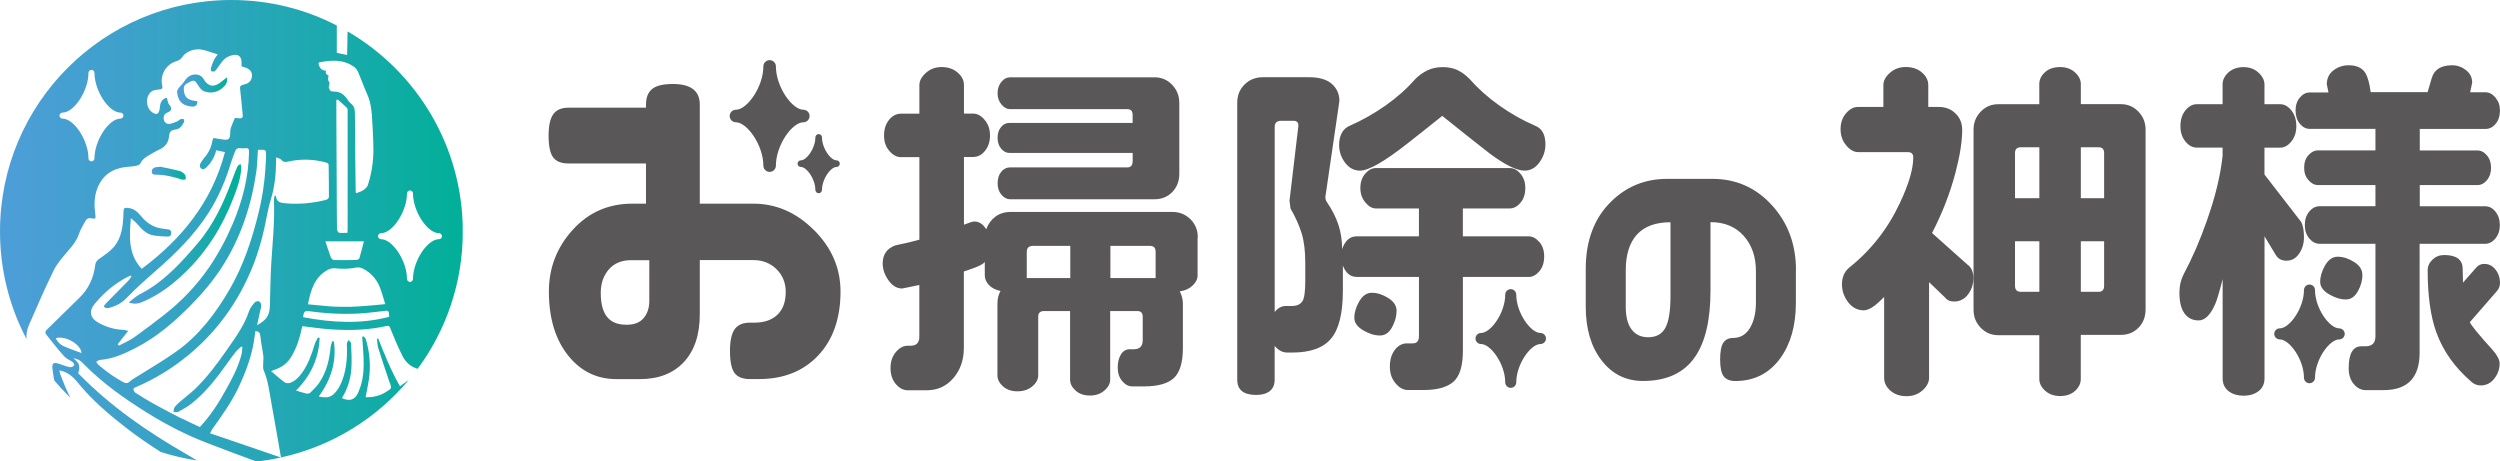 <?xml version="1.0" encoding="UTF-8"?>
<svg id="_レイヤー_2" data-name="レイヤー 2" xmlns="http://www.w3.org/2000/svg" width="498" height="91.9" xmlns:xlink="http://www.w3.org/1999/xlink" viewBox="0 0 498 91.9">
  <defs>
    <style>
      .cls-1 {
        fill: url(#_名称未設定グラデーション_5-3);
      }

      .cls-2 {
        fill: url(#_名称未設定グラデーション_5-4);
      }

      .cls-3 {
        fill: url(#_名称未設定グラデーション_5);
      }

      .cls-4 {
        fill: #595757;
      }

      .cls-5 {
        clip-path: url(#clippath-4);
      }

      .cls-6 {
        fill: url(#_名称未設定グラデーション_5-5);
      }

      .cls-7 {
        fill: url(#_名称未設定グラデーション_5-2);
      }

      .cls-8 {
        fill: none;
      }

      .cls-9 {
        clip-path: url(#clippath-1);
      }

      .cls-10 {
        clip-path: url(#clippath-3);
      }

      .cls-11 {
        clip-path: url(#clippath-2);
      }

      .cls-12 {
        clip-path: url(#clippath);
      }
    </style>
    <clipPath id="clippath">
      <path class="cls-8" d="M31.76,33.26c-.24.02-.48,0-.71.05-.5.09-.83.38-.81.92.02.58.5.57.89.57,1.76,0,3.42.43,5.08.97.24.08.54-.03.81-.05-.05-.33,0-.74-.19-.95-.28-.33-.69-.63-1.1-.73-1.31-.34-2.63-.58-3.95-.86,0,.03-.01.06-.02.09"/>
    </clipPath>
    <linearGradient id="_名称未設定グラデーション_5" data-name="名称未設定グラデーション 5" x1="-235.12" y1="547.99" x2="-234.2" y2="547.99" gradientTransform="translate(1751.17 4045.35) scale(7.32 -7.32)" gradientUnits="userSpaceOnUse">
      <stop offset="0" stop-color="#4d9ed8"/>
      <stop offset=".25" stop-color="#3ea1cb"/>
      <stop offset=".72" stop-color="#19aaac"/>
      <stop offset="1" stop-color="#00b097"/>
    </linearGradient>
    <clipPath id="clippath-1">
      <polyline class="cls-8" points="55.96 91.11 55.97 91.11 55.97 91.1 55.96 91.11"/>
    </clipPath>
    <linearGradient id="_名称未設定グラデーション_5-2" data-name="名称未設定グラデーション 5" x1="8053.53" y1="13518.73" x2="8054.46" y2="13518.73" gradientTransform="translate(-42.35 256.13) scale(.01 -.01)" xlink:href="#_名称未設定グラデーション_5"/>
    <clipPath id="clippath-2">
      <path class="cls-8" d="M12.72,68.98c-.72-.32-1.28-.86-1.62-1.62,1.98-.55,5.04,1.25,5.14,2.97-1.19-.45-2.37-.85-3.51-1.35M71.48,62.45c1.63-.09,3.26-.29,4.88-.49,1.09-.14,1.13-.14,1.16,1.15-5.7,1.5-11.41,1.16-17.13.08.09-1.14.33-1.33,1.28-1.19,2.41.34,4.83.52,7.26.52.85,0,1.7-.02,2.55-.07M70.97,53.29c.42-.08.96.02,1.35.23,1.51.77,2.62,1.99,3.28,3.54.46,1.08.73,2.24,1.14,3.52-1.55.15-2.89.3-4.24.38-.88.08-1.73.12-2.52.14-.18.01-.35.03-.54.04,0-.01,0-.02,0-.03-2.16.04-3.73-.08-3.73-.08-1.38-.13-2.82-.27-4.37-.41.57-2.86,1.31-5.43,3.97-6.88.41-.22.96-.35,1.41-.3.58.06,1.16.1,1.73.1.84,0,1.67-.08,2.51-.25M66.57,51.79c-.22,0-.54-.22-.62-.42-.4-1.03-.73-2.1-1.14-3.3h7.68c-.29,1.12-.57,2.26-.9,3.38-.05.16-.4.33-.62.34-.78.02-1.55.03-2.33.03-.69,0-1.39,0-2.08-.02M81.07,55.56c0-3.55-2.85-7.91-5.17-7.91-.33,0-.6-.27-.6-.6s.27-.6.6-.6c2.32,0,5.17-4.36,5.17-7.91,0-.33.27-.6.6-.6s.6.27.6.6c0,3.55,2.85,7.91,5.17,7.91.33,0,.6.27.6.6s-.27.6-.6.6c-2.32,0-5.17,4.36-5.17,7.91,0,.33-.27.6-.6.6s-.6-.27-.6-.6M36.16,83.37c-1.9-.97-3.79-1.97-5.66-3-1.2-.66-2.37-1.4-3.53-2.14-.21-.13-.34-.44-.41-.69-.02-.09.23-.31.4-.38,3.9-1.65,7.46-3.84,10.72-6.55,5.59-4.64,9.69-10.4,12.46-17.05,1.48-3.54,2.42-7.29,3.13-11.09.17-.93.4-1.86.68-2.76.76-2.41,1-4.88,1.04-7.39,0-.26,0-.52,0-.99.47.21.89.27,1.07.51.36.47.8.47,1.26.36,2.56-.58,5.09-.52,7.62.17.37.1.53.23.53.6.02,2.09.06,4.19.05,6.28,0,.2-.33.51-.55.56-2.65.67-5.33.92-8.06.69-.98-.08-1.87-.19-1.96-1.56l-.24.14c-.05.22-.16.45-.15.67.2,4.17-.25,8.31-.51,12.47-.18,2.85-.2,5.7-.28,8.56-.06,2.02-.59,2.89-2.56,4.01.21-.99.4-1.88.59-2.76.08-.39.24-.79.23-1.18,0-.28-.16-.7-.38-.8-.22-.11-.71-.03-.87.16-.45.51-.93,1.08-1.14,1.7-.98,2.97-2.81,5.43-4.56,7.94-1.88,2.69-3.84,5.33-6.21,7.61-.94.9-2,1.68-2.98,2.53-.41.35-.82.73-1.13,1.16-.17.23-.14.6-.2.91.32,0,.7.12.95-.02.93-.52,1.88-1.04,2.71-1.7,2.76-2.2,4.89-4.97,6.94-7.82.6-.83,1.18-1.67,1.82-2.47.3-.38.71-.68,1.07-1.01l.24.09c-.07.54-.08,1.1-.22,1.62-.64,2.43-1.81,4.63-3.02,6.81-1.46,2.65-3.07,5.19-5.24,7.5-1.19-.56-2.43-1.1-3.62-1.72M24.59,76.15c-.78-.45-1.57-.89-2.31-1.41-.89-.62-1.75-1.3-2.6-1.99-.22-.18-.35-.47-.52-.71.26-.12.52-.33.78-.35,2.53-.19,4.77-1.2,6.98-2.33,4.23-2.15,7.76-5.19,11.07-8.54,2.22-2.24,4.24-4.63,5.98-7.25,3.92-5.94,6.09-12.52,7.11-19.51.1-.68.12-1.37.17-2.06.05-.69.09-1.38.13-2.14.19-.01.3-.03.42-.03,1.16-.01,1.23.03,1.2,1.18-.1,3.79-.55,7.52-1.45,11.21-1.32,5.4-3.03,10.65-5.84,15.47-2.75,4.72-6.01,9.05-10.49,12.26-2.58,1.85-5.36,3.44-8.05,5.14-.44.28-.91.53-1.29.88-.24.23-.48.34-.73.34-.18,0-.36-.06-.56-.17M48.91,29.52c.61-.07.71.23.7.75-.09,4.99-1.3,9.73-3.24,14.29-1.31,3.06-2.86,5.99-4.75,8.74-2.48,3.6-5.46,6.71-8.89,9.39-1.98,1.55-3.99,3.08-6.04,4.53-.92.65-2,1.09-3,1.62-.09-.09-.17-.18-.25-.27.66-.84,1.33-1.68,2.1-2.66-.45-.1-.71-.2-.97-.21-1.74-.05-3.36-.54-4.89-1.37-1.78-.97-2.05-2.35-.75-3.89,1.82-2.17,3.94-3.97,6.47-5.27.21-.11.43-.18.64-.27.05.04.1.08.16.12-.19.29-.35.61-.59.85-1.47,1.51-2.97,3.01-4.45,4.51-.19.19-.34.43-.52.65.54.58,1.11.31,1.59.16,1.11-.35,2.07-.89,2.93-1.78,1.81-1.87,3.76-3.63,5.73-5.34,4.01-3.5,7.79-7.19,10.68-11.72,1.95-3.07,3.36-6.38,4.41-9.85.25-.82.58-1.61.87-2.41.15-.41.41-.6.86-.57.21.02.43.03.65.03.19,0,.38,0,.57-.03M67.51,46.34c-.16-.03-.37-.43-.38-.66-.04-2.31-.04-4.61-.05-6.92-.03-5.16-.05-10.32-.08-15.47,0-1.12,0-2.23,0-3.35.09-.04.18-.07.27-.11.62.54,1.24,1.07,1.84,1.64.11.11.14.34.14.52,0,7.87,0,15.73,0,23.6,0,.23-.03.47-.05.79-.32,0-.64.02-.95.02-.25,0-.5-.01-.75-.05M17.62,31.54c0-3.55-2.85-7.91-5.17-7.91-.33,0-.6-.27-.6-.6s.27-.6.6-.6c2.32,0,5.17-4.36,5.17-7.91,0-.33.27-.6.6-.6s.6.27.6.6c0,3.55,2.85,7.91,5.17,7.91.33,0,.6.27.6.6s-.27.6-.6.6c-2.32,0-5.17,4.36-5.17,7.91,0,.33-.27.6-.6.6s-.6-.27-.6-.6M63.82,13.56c-.16-.2-.48-.82-.31-1.08.03-.05.11-.07.21-.08,2.37-.45,4.71-.59,6.81.92.36.26.66.69.84,1.1.62,1.44,1.13,2.92,1.77,4.35.63,1.4.85,2.87.95,4.36.15,2.25.28,4.51.29,6.77,0,2.36-.37,4.69-1.09,6.94-.13.41-.55.79-.93,1.05-.4.27-.9.39-1.45.61-.03-.18-.06-.27-.06-.36-.06-5.14-.15-10.27-.15-15.41,0-.9-.1-1.6-.85-2.15-.28-.21-.48-.53-.68-.82-.62-.92-1.4-1.51-2.58-1.52-.17,0-.38,0-.56-.06,0,0-.01,0-.02,0-.36-.08-.61-.79-.49-1,.1-.16.07-.3.11-.49.05-.27-.08-.39-.22-.62-.14-.23,0-.62.04-1.01-.42-.17-.68-.47-.51-.98-.01,0-.03,0-.04,0-.41,0-.83-.19-1.09-.52M0,46.09c0,7.74,1.91,15.04,5.28,21.44-.08-.96.1-1.9.49-2.8,1.6-3.66,3.18-7.32,4.94-10.9.68-1.38,1.76-2.59,2.78-3.77.93-1.07,1.79-2.12,2.25-3.5.31-.91.84-1.75,1.31-2.6.23-.43.57-.6,1.12-.48.88.19.93.08.81-.79-.24-1.76-.24-3.52.42-5.2.99-2.55,2.93-3.89,5.61-4.22.68-.08,1.38-.09,2.05-.22.34-.07.79-.26.92-.53.35-.74.95-1.16,1.61-1.55.72-.42,1.43-.86,2.19-1.2,1.16-.52,1.79-1.41,1.89-2.63.07-.83.38-1.25,1.26-1.33.85-.08,1.34-.75,1.71-1.47.08-.16.06-.51-.04-.58-.16-.1-.45-.09-.64-.02-.24.09-.41.33-.65.43-.49.2-1,.44-1.52.51-.57.07-1.03-.26-1.16-.84-.13-.58.07-1.15.63-1.38,1-.41,1.08-.84.41-1.66-.14-.17-.2-.42-.27-.65-.07-.22-.09-.45-.13-.67-.79.11-1.27.69-1.4,1.61-.03.24-.04.48-.08.71-.2.95-.65,1.14-1.45.59-1.36-.93-1.44-3.27-.1-4.21.35-.25.88-.29,1.34-.34.77-.09.87-.18.71-.93-.43-2.02.81-4.12,2.83-4.72.53-.16.91-.39,1.22-.87.75-1.16,2.61-1.77,4.14-1.38.96.24,1.89.58,2.89.9-.23.34-.56.71-.77,1.14-.26.55-.45,1.13-.62,1.72-.04.15.09.49.22.53.19.06.49.02.65-.11.23-.18.37-.48.56-.72.47-.6.86-1.29,1.43-1.75.51-.4,1.21-.65,1.86-.72.9-.1,1.39.48,1.41,1.4,0,.28,0,.57,0,.88.38.13.74.22,1.09.37.7.3,1.06.91.99,1.65-.06.74-.58,1.34-1.29,1.52-1.18.29-1.16.29-1.01,1.57.18,1.53.3,3.06.46,4.6.05.46-.15.68-.6.65-.33-.02-.65-.05-.96-.08-.27.66-.58,1.3-.8,1.96-.13.39-.13.83-.14,1.25-.02.93-.37,1.25-1.29,1.11-.66-.1-1.31-.21-2.05-.32-.08.22-.19.42-.22.64-.23,1.3-.8,2.42-1.68,3.4-.27.3-.47.66-.67,1.01-.27.48-.11.93.33,1.15.17.09.6-.1.79-.29.97-.94,1.66-2.06,2.01-3.47.58.12,1.12.24,1.74.37-2.58,9.91-8.58,17.26-16.57,23.25-2.69-2.83-2.5-6.33-2.17-10.1.48.43.88.73,1.21,1.11.94,1.09,1.91,2.14,3.44,2.36.84.12,1.7.17,2.55.2.38.02.78-.06.83-.58.05-.51-.13-.82-.69-.86-.35-.03-.7-.1-1.06-.14-1.81-.21-3.18-1.18-4.3-2.55-.62-.75-1.3-1.38-2.32-1.54-1.07-.16-1.11-.03-1.14,1.03-.07,2.43-.31,4.89-2,6.81-.79.89-1.84,1.56-2.82,2.27-.45.33-.73.63-.8,1.23-.31,2.53-1.31,4.74-3.17,6.54-2.17,2.1-4.3,4.24-6.47,6.34-.35.34-.39.63-.11.98,1.17,1.44,2.29,2.92,3.54,4.29.47.52.87.65,1.5,1.03-.03-.02.14.09.29.24.18.2.29.49.2.59-.18.2-.53.4-.76.35-.65-.12-1.28-.34-1.9-.57-1.54-.56-1.84-.32-1.59,1.29.08.52.14,1.04.24,1.55.02.12.05.23.07.35,1.02,1.21,2.09,2.36,3.23,3.46-.16-.3-.32-.61-.47-.92-.61-1.25-1.09-2.57-1.61-3.87-.08-.21-.08-.45-.11-.66,1.59.29,2.66,1.21,3.64,2.43,2.9,3.56,6.38,6.51,10.01,9.3,2.1,1.61,4.28,3.09,6.5,4.51,2.34.75,4.75,1.32,7.23,1.69-.73-.44-1.47-.88-2.21-1.31-7.73-4.44-14.99-9.48-21.26-15.86-.07-.07-.13-.14-.19-.21.48-1.15.03-1.96.02-1.98-.2-.26-.5-.63-1.01-.98,1.25.19,1.49.52,2.23,1.27,3.72,3.77,8.02,6.78,12.48,9.57,3.84,2.39,7.85,4.46,12.08,6.07,3.24,1.23,6.47,2.48,9.73,3.65,1.65-.18,3.27-.45,4.86-.8-4.82-1.65-9.42-3.22-14.12-4.83.22-.4.33-.66.48-.88,1.88-2.63,3.76-5.25,5.16-8.19,1.59-3.34,2.84-6.77,3.28-10.47.03-.26.07-.51.11-.8.75.04.94.36,1,1.01.12,1.3.42,2.58.58,3.87.07.6-.03,1.22-.03,1.83,0,.35-.04.74.09,1.05.9,2.05,1.13,4.26,1.53,6.42.66,3.59,1.27,7.18,1.93,10.98,10.14-2.22,19.03-7.76,25.46-15.45-.57.41-1.15.84-1.75,1.28-1.76-3.06-3.06-6.29-4.34-9.53-.08.02-.17.04-.25.06.08.6.07,1.24.25,1.81.68,2.2,1.42,4.37,2.15,6.55.05.16.13.31.18.46.39,1.07.36,1.03-.61,1.67-1.28.85-2.66,1.2-4.23,1.14.22-1.15.46-2.26.63-3.37.43-2.77.21-5.5-.59-8.18-.07-.23-.34-.4-.52-.6-.06.04-.13.09-.2.14.09,1.37.22,2.74.27,4.11.08,2.2,0,4.38-.86,6.45-.07.18-.13.36-.2.53-.63,1.45-1.72,1.83-3.26,1.1,1.12-1.78,1.74-3.75,1.89-5.82.12-1.67.01-3.37-.05-5.05,0-.24-.33-.48-.5-.71-.12.27-.37.55-.35.82.12,2.37-.03,4.71-.82,6.97-.4,1.14-.93,2.2-1.87,3.06-.87.78-1.76.62-2.9.43,2.43-3.36,3.57-6.95,3.02-10.95-.11-.03-.22-.06-.33-.09-.11.4-.29.79-.33,1.2-.24,2.49-.8,4.89-2.21,7-.5.76-1.18,1.41-1.83,2.06-.16.16-.54.23-.78.18-.65-.14-1.27-.36-2.08-.6,2.96-2.95,4.54-6.41,4.71-10.45-.11-.05-.21-.1-.32-.15-.22.45-.5.88-.65,1.36-.62,2-1.28,3.97-2.53,5.7-.64.89-1.37,1.66-2.42,2.02-.3.1-.79.07-1.04-.11-.89-.65-1.71-1.39-2.72-2.24.49-.18.72-.27.95-.36,1.32-.48,2.35-1.28,3.09-2.5,1.07-1.78,1.67-3.71,2.1-5.72.03-.15.09-.3.11-.37,1.96.22,3.86.52,5.77.64,3.69.23,7.37.15,10.99-.68.46-.1.55-.01.73.42.77,1.89,1.54,3.78,2.46,5.59.64,1.25,1.65,2.14,3.01,2.52,5.65-7.65,8.99-17.11,8.99-27.35,0-17.02-9.23-31.88-22.95-39.86-.03,1.56-.06,3.12-.09,4.7-.73-.15-1.35-.28-2.06-.42,0-1.82,0-3.63,0-5.45C60.78,1.82,53.65,0,46.09,0,20.63,0,0,20.63,0,46.09"/>
    </clipPath>
    <linearGradient id="_名称未設定グラデーション_5-3" data-name="名称未設定グラデーション 5" x1="-248.19" y1="528.49" x2="-247.26" y2="528.49" gradientTransform="translate(24695.73 52633.64) scale(99.5 -99.5)" xlink:href="#_名称未設定グラデーション_5"/>
    <clipPath id="clippath-3">
      <path class="cls-8" d="M47.29,33.18c-.37.85-.7,1.71-1.02,2.58-1.69,4.61-3.73,9.01-6.97,12.8-3.34,3.9-6.77,7.67-11.44,10.05-.76.39-1.4,1.01-2.22,1.62,1.24.5,2.17.17,3.12-.25,3.08-1.37,5.68-3.35,8.11-5.7,4.35-4.2,7.43-9.17,9.59-14.76.77-1.99,1.53-4,1.6-6.18,0-.23-.12-.47-.18-.7-.2.17-.48.31-.58.53"/>
    </clipPath>
    <linearGradient id="_名称未設定グラデーション_5-4" data-name="名称未設定グラデーション 5" x1="-244.96" y1="533.34" x2="-244.03" y2="533.34" gradientTransform="translate(5950.59 12946.88) scale(24.19 -24.19)" xlink:href="#_名称未設定グラデーション_5"/>
    <clipPath id="clippath-4">
      <path class="cls-8" d="M38.9,14.84c-1.07,0-1.72.64-2.27,1.48-.29.44-.72.79-1.04,1.22-.17.23-.35.56-.32.82.22,1.87,1.09,2.7,2.92,2.87.72.07,1.17-.34,1.13-1.05-.32-.06-.65-.1-.97-.17-1.09-.26-1.58-.8-1.7-1.82-.13-1.09.01-1.31,1.23-1.91.7-.35.96-.27,1.39.41.41.64.78,1.32,1.58,1.56,1.37.42,2.58.08,3.62-.86.54-.48.92-1.07.73-1.98-.4.31-.81.62-1.2.94-1.34,1.1-2.57.92-3.42-.56-.39-.68-.96-.96-1.69-.96h0"/>
    </clipPath>
    <linearGradient id="_名称未設定グラデーション_5-5" data-name="名称未設定グラデーション 5" x1="-239.71" y1="541.09" x2="-238.78" y2="541.09" gradientTransform="translate(2622.31 5857.82) scale(10.79 -10.79)" xlink:href="#_名称未設定グラデーション_5"/>
  </defs>
  <g id="_レイヤー_1-2" data-name="レイヤー 1">
    <g>
      <path class="cls-4" d="M470.6,54.74c0,1.07-.3,2.16-.9,3.26-.6,1.1-1.4,1.65-2.41,1.65-1.07,0-2.19-.35-3.36-1.04-1.17-.69-1.75-1.51-1.75-2.46,0-1.07.33-2.17.99-3.31.66-1.13,1.5-1.7,2.5-1.7,1.07,0,2.16.35,3.26,1.04,1.1.69,1.65,1.54,1.65,2.55M276.53,59.36c-1.1-.69-2.19-1.04-3.26-1.04-1.01,0-1.84.57-2.5,1.7-.66,1.13-.99,2.24-.99,3.31,0,.94.58,1.76,1.75,2.46,1.17.69,2.28,1.04,3.36,1.04,1.01,0,1.81-.55,2.41-1.65.6-1.1.9-2.19.9-3.26,0-1.01-.55-1.86-1.65-2.55M465.97,65.41c-1.95,0-4.82-4.02-4.82-7.63,0-.61-.49-1.1-1.1-1.1s-1.1.49-1.1,1.1c0,3.61-2.87,7.63-4.82,7.63-.61,0-1.1.49-1.1,1.1s.5,1.1,1.1,1.1c1.95,0,4.82,4.02,4.82,7.63,0,.61.5,1.1,1.1,1.1s1.1-.49,1.1-1.1c0-3.61,2.87-7.63,4.82-7.63.61,0,1.1-.5,1.1-1.1s-.5-1.1-1.1-1.1M306.86,66.33c-1.95,0-4.82-4.02-4.82-7.63,0-.61-.5-1.1-1.1-1.1s-1.1.49-1.1,1.1c0,3.61-2.87,7.63-4.82,7.63-.61,0-1.1.49-1.1,1.1s.49,1.1,1.1,1.1c1.95,0,4.82,4.02,4.82,7.63,0,.61.49,1.1,1.1,1.1s1.1-.5,1.1-1.1c0-3.61,2.87-7.63,4.82-7.63.61,0,1.1-.5,1.1-1.1s-.49-1.1-1.1-1.1M160.02,21.86c-2.2,0-5.46-4.55-5.46-8.63,0-.69-.56-1.25-1.25-1.25s-1.25.56-1.25,1.25c0,4.08-3.25,8.63-5.46,8.63-.69,0-1.25.56-1.25,1.25s.56,1.25,1.25,1.25c2.2,0,5.46,4.55,5.46,8.63,0,.69.56,1.25,1.25,1.25s1.25-.56,1.25-1.25c0-4.08,3.25-8.63,5.46-8.63.69,0,1.25-.56,1.25-1.25s-.56-1.25-1.25-1.25M166.63,31.94c-1.17,0-2.89-2.41-2.89-4.57,0-.36-.3-.66-.66-.66s-.66.3-.66.66c0,2.16-1.72,4.57-2.89,4.57-.36,0-.66.3-.66.66s.3.66.66.66c1.17,0,2.89,2.41,2.89,4.57,0,.36.3.66.66.66s.66-.3.66-.66c0-2.16,1.72-4.57,2.89-4.57.36,0,.66-.3.66-.66s-.3-.66-.66-.66M162.17,45.86c-3.51-3.53-7.55-5.29-12.12-5.29h-10.65v-19.73c0-2.74-1.79-4.11-5.36-4.11-1.96,0-3.34.34-4.15,1.01-.81.67-1.21,1.71-1.21,3.1v.61h-15.48c-1.35,0-2.34.43-2.97,1.28-.63.85-.95,2.29-.95,4.31s.3,3.5.91,4.31c.61.81,1.61,1.21,3.01,1.21h15.48v8.01h-2.74c-4.75,0-8.7,1.74-11.86,5.22-3.16,3.48-4.74,7.58-4.74,12.29,0,5.39,1.33,9.7,3.99,12.93,2.48,3.01,5.64,4.51,9.47,4.51h4.64c3.75,0,6.67-1.13,8.79-3.4,2.11-2.27,3.17-5.44,3.17-9.53v-10.78h10.65c1.87,0,3.42.61,4.64,1.82,1.22,1.21,1.83,2.72,1.83,4.51,0,1.98-.55,3.49-1.66,4.55-1.1,1.06-2.63,1.58-4.58,1.58h-.91c-1.39,0-2.39.44-3.02,1.31-.63.88-.94,2.32-.94,4.34s.3,3.57.91,4.38c.61.81,1.63,1.21,3.06,1.21h1.76c4.95,0,8.9-1.57,11.86-4.72,2.95-3.14,4.43-7.38,4.43-12.73,0-4.62-1.75-8.7-5.26-12.22M128.23,63.34c-.74.9-1.87,1.35-3.4,1.35-1.66,0-2.9-.45-3.72-1.35-.96-1.03-1.44-2.69-1.44-4.98,0-1.89.53-3.45,1.6-4.68,1.07-1.23,2.54-1.85,4.41-1.85h3.66v8.15c0,1.35-.37,2.47-1.11,3.37M238.6,47.29c0-1.45-.49-2.66-1.47-3.63-.98-.96-2.18-1.44-3.59-1.44h-32.23c-1.19,0-2.2.32-3.04.95-.84.63-1.45,1.47-1.81,2.5-.64-1.03-1.43-1.55-2.39-1.55-.18,0-.44.06-.79.18-.34.12-.76.27-1.26.46v-13.49h1.84c.91,0,1.7-.41,2.36-1.23.66-.82.99-1.84.99-3.06s-.35-2.25-1.06-3.09c-.71-.84-1.47-1.26-2.29-1.26h-1.84v-5.69c0-.93-.42-1.77-1.26-2.49-.84-.73-1.9-1.09-3.18-1.09s-2.28.39-3.14,1.16c-.87.77-1.3,1.58-1.3,2.43v5.7h-3.69c-.91,0-1.7.41-2.36,1.23-.66.82-.99,1.86-.99,3.13s.35,2.24,1.06,3.06c.7.82,1.47,1.23,2.29,1.23h3.69v16.45c-.96.28-2.55.66-4.78,1.13-1.68.61-2.53,1.81-2.53,3.59,0,1.17.39,2.3,1.16,3.38.77,1.08,1.68,1.62,2.73,1.62l3.41-.7v10.34c0,1.17-.59,1.76-1.77,1.76h-.55c-.87,0-1.65.42-2.36,1.27-.71.84-1.06,1.9-1.06,3.17s.35,2.38,1.06,3.2c.71.82,1.49,1.23,2.36,1.23h3.82c2.14,0,3.9-.81,5.29-2.43,1.39-1.62,2.08-3.63,2.08-6.02v-15.21c.32-.09,1.02-.34,2.12-.74,1.09-.4,1.78-.79,2.05-1.16v2.68c0,.7.28,1.35.85,1.94.57.59,1.33.97,2.29,1.16-.41.7-.62,1.55-.62,2.53v14.29c0,.8.37,1.52,1.1,2.18.73.66,1.7.99,2.89.99s2.18-.33,2.96-.99c.78-.66,1.17-1.38,1.17-2.18v-11.69c0-.75.39-1.13,1.16-1.13h5.19v13.66c0,.8.36,1.52,1.09,2.18.73.66,1.68.99,2.87.99s2.09-.33,2.87-.99c.77-.66,1.16-1.38,1.16-2.18v-13.66h5.39c.73,0,1.09.38,1.09,1.13v4.65c0,1.22-.59,1.83-1.77,1.83h-.82c-.73,0-1.31.34-1.74,1.02-.43.68-.65,1.56-.65,2.64s.29,1.97.89,2.68c.59.7,1.25,1.06,1.98,1.06h2.39c2.73,0,4.7-.55,5.91-1.65,1.2-1.1,1.81-3.11,1.81-6.02v-8.8c0-.84-.2-1.67-.62-2.46,1.05-.14,1.9-.53,2.56-1.16.66-.63.99-1.3.99-2.01v-7.53ZM234.91,20.47c0-1.41-.48-2.6-1.43-3.59-.95-.99-2.11-1.48-3.47-1.48h-28.83c-.64,0-1.21.31-1.71.92-.5.61-.75,1.36-.75,2.25s.26,1.64.78,2.25c.52.61,1.08.92,1.67.92h23.36c.73,0,1.09.38,1.09,1.13v1.62h-24.58c-.64,0-1.19.28-1.64.84-.46.56-.68,1.27-.68,2.11,0,.89.24,1.62.72,2.18.48.56,1.01.84,1.61.84h24.58v1.62c0,.84-.36,1.27-1.09,1.27h-23.36c-.68,0-1.26.29-1.74.88-.48.59-.71,1.35-.71,2.29s.26,1.7.78,2.29c.52.59,1.08.88,1.67.88h28.83c1.41,0,2.58-.48,3.51-1.44.93-.96,1.4-2.17,1.4-3.63v-14.15ZM204.53,55.39v-5.21c0-.8.41-1.2,1.23-1.2h7.44v6.41h-8.67ZM221.19,55.39v-6.41h7.92c.73,0,1.09.4,1.09,1.2v5.21h-9.02ZM306.63,48.21c-.64-.75-1.34-1.13-2.12-1.13h-13.11v-5.56h9.36c.77,0,1.48-.38,2.12-1.13.64-.75.96-1.74.96-2.96,0-1.13-.32-2.06-.96-2.82-.64-.75-1.34-1.13-2.12-1.13h-26.7c-.77,0-1.48.38-2.12,1.13-.64.75-.96,1.69-.96,2.82s.33,2.09.99,2.89c.66.8,1.35,1.2,2.08,1.2h8.6v5.56h-12.43c-1.32,0-2.28.84-2.87,2.53,0-1.74-.25-3.36-.75-4.86-.5-1.5-1.25-2.98-2.25-4.44-.23-.33-.34-.68-.34-1.06l2.8-19.15c0-1.36-.5-2.49-1.5-3.38-1-.89-2.53-1.34-4.58-1.34h-9.15c-1.46,0-2.68.48-3.65,1.44-.98.96-1.47,2.17-1.47,3.63v55.19c0,2.02,1.25,3.03,3.76,3.03,1.18,0,2.09-.26,2.73-.77.64-.52.96-1.27.96-2.25v-6.76c.73.89,1.57,1.34,2.53,1.34h.96c3.64,0,6.24-.94,7.78-2.82,1.55-1.88,2.32-5.04,2.32-9.5v-5c.59,1.5,1.5,2.25,2.73,2.25h12.43v11.76c0,.99-.41,1.48-1.23,1.48h-1.16c-.96,0-1.76.44-2.42,1.3-.66.87-.99,1.98-.99,3.34s.38,2.42,1.13,3.31c.75.89,1.56,1.34,2.42,1.34h3.21c2.69,0,4.65-.55,5.91-1.65,1.25-1.1,1.88-3.16,1.88-6.16v-14.71h13.11c.77,0,1.48-.38,2.12-1.13.64-.75.96-1.74.96-2.96s-.32-2.13-.96-2.89M259.41,60.03c-.39.61-1.08.92-2.08.92h-1.16c-.87,0-1.62.4-2.25,1.2V25.26c0-.8.43-1.2,1.3-1.2h2.46c.64,0,.96.33.96.99l-1.77,14.93.2,1.55c1,1.74,1.74,3.39,2.22,4.95.48,1.55.72,3.51.72,5.86v3.67c0,2.07-.19,3.42-.58,4.03M305.81,25.05c-2.5-1.08-4.89-2.43-7.17-4.05-2.28-1.62-4.23-3.37-5.87-5.24-.73-.75-1.51-1.34-2.36-1.76-.84-.42-1.86-.63-3.04-.63s-2.23.24-3.14.7c-.91.47-1.68,1.03-2.32,1.69-1.68,1.92-3.66,3.68-5.94,5.28-2.28,1.6-4.64,2.93-7.1,4.01-.68.28-1.21.75-1.57,1.41-.36.66-.55,1.46-.55,2.39,0,1.31.4,2.5,1.19,3.56.8,1.06,1.79,1.58,2.97,1.58,1.73,0,4.92-1.83,9.56-5.49,2.28-1.78,4.55-3.59,6.83-5.42,3.14,2.53,6.3,5.05,9.49,7.53,3.05,2.25,5.35,3.38,6.9,3.38,1.18,0,2.17-.55,2.97-1.65.8-1.1,1.19-2.29,1.19-3.56,0-1.97-.68-3.21-2.05-3.73M357.76,53.82c0-5.12-1.6-9.44-4.79-12.94-3.19-3.5-7.15-5.25-11.86-5.25h-9.01c-4.37,0-8.08,1.5-11.13,4.49-3.4,3.32-5.09,7.8-5.09,13.45v7.49c0,4.44,1.05,8.02,3.16,10.74,2.11,2.73,4.86,4.09,8.25,4.09,4.75,0,8.22-1.63,10.42-4.88,2.01-2.96,3.02-7.33,3.02-13.11v-13.65c2.77,0,4.97.9,6.6,2.71,1.63,1.81,2.45,4.16,2.45,7.05v6.26c0,2.07-.4,3.76-1.2,5.08-.8,1.31-1.91,1.97-3.33,1.97-.88,0-1.53.31-1.96.94-.42.62-.64,1.74-.64,3.35s.24,2.73.71,3.35c.47.62,1.24.94,2.31.94,3.77,0,6.76-1.51,8.96-4.53,2.07-2.86,3.11-6.54,3.11-11.04v-6.5ZM331.73,65.33c-.69,1.23-1.82,1.85-3.4,1.85-1.42,0-2.52-.51-3.3-1.53-.79-1.02-1.18-2.53-1.18-4.53v-7.29c0-3.12.75-5.49,2.24-7.12,1.49-1.62,3.72-2.44,6.67-2.44v14.69c0,3.02-.35,5.15-1.04,6.38M392.03,52.81l-7.17-6.4c2.05-3.94,3.62-7.99,4.71-12.17.86-3.33,1.3-6.12,1.3-8.37,0-1.31-.44-2.4-1.33-3.27-.89-.87-2.01-1.3-3.38-1.3h-2.05v-4.36c0-.94-.42-1.77-1.26-2.5-.84-.73-1.92-1.09-3.24-1.09-1.23,0-2.28.39-3.14,1.16-.87.77-1.3,1.58-1.3,2.43v4.36h-5.05c-.87,0-1.66.42-2.39,1.27-.73.85-1.09,1.9-1.09,3.16s.38,2.35,1.13,3.24c.75.89,1.54,1.33,2.36,1.33h9.9c.73,0,1.09.35,1.09,1.06,0,2.3-.89,5.32-2.66,9.07-2.41,5.16-5.8,9.47-10.17,12.94-.91.8-1.37,1.88-1.37,3.24s.41,2.51,1.23,3.59c.82,1.08,1.87,1.62,3.14,1.62.59,0,1.32-.33,2.19-.98.54-.42,1.16-.98,1.84-1.69v16.11c0,.98.42,1.84,1.26,2.57.84.73,1.9,1.09,3.18,1.09s2.34-.39,3.21-1.16c.86-.77,1.3-1.61,1.3-2.5v-19.06l3.28,3.16c.36.47.93.7,1.71.7,1.14,0,2.06-.47,2.77-1.41.71-.94,1.06-2.02,1.06-3.23s-.34-2.04-1.02-2.6M427.4,25.82c0-1.41-.48-2.6-1.43-3.59-.96-.99-2.12-1.48-3.48-1.48h-7.99v-4.01c0-.85-.39-1.62-1.16-2.32-.77-.7-1.75-1.06-2.94-1.06-1.27,0-2.29.34-3.04,1.02-.75.68-1.13,1.47-1.13,2.36v4.02h-8.19c-1.37,0-2.53.49-3.48,1.48s-1.43,2.18-1.43,3.59v35.87c0,1.41.48,2.61,1.43,3.59.96.99,2.12,1.48,3.48,1.48h8.19v8.74c0,.84.39,1.62,1.16,2.32.77.7,1.77,1.06,3,1.06s2.22-.34,2.97-1.03c.75-.69,1.13-1.48,1.13-2.37v-8.78h7.99c1.41,0,2.58-.48,3.52-1.44.93-.96,1.4-2.17,1.4-3.63V25.82ZM401.39,39.48v-9.01c0-.75.39-1.13,1.16-1.13h3.69v10.14h-4.85ZM402.55,58.13c-.77,0-1.16-.4-1.16-1.2v-8.87h4.85v10.07h-3.69ZM414.5,39.48v-10.14h3.55c.73,0,1.09.38,1.09,1.13v9.01h-4.64ZM418.05,58.13h-3.55v-10.07h4.64v8.87c0,.8-.37,1.2-1.09,1.2M458.32,44.12l-7.24-9.36v-5.35h3.14c.82,0,1.56-.41,2.22-1.23.66-.82.99-1.84.99-3.06s-.33-2.31-.99-3.13c-.66-.82-1.4-1.23-2.22-1.23h-3.14v-3.94c0-.84-.4-1.63-1.2-2.36-.8-.73-1.79-1.09-2.97-1.09s-2.23.35-3.01,1.06c-.77.7-1.16,1.5-1.16,2.39v3.94h-5.12c-.87,0-1.63.41-2.29,1.23-.66.82-.99,1.87-.99,3.13s.33,2.24.99,3.06c.66.82,1.42,1.23,2.29,1.23h5.12v1.62c-.41,3.9-1.46,8.21-3.14,12.95-1.32,3.8-2.87,7.37-4.64,10.7-.55,1.08-.82,2.28-.82,3.59,0,1.88.34,3.27,1.03,4.19.68.92,1.61,1.37,2.8,1.37,1.27,0,2.39-1.13,3.35-3.38.32-.75.8-2.37,1.43-4.86v19.78c0,1.08.39,1.92,1.16,2.53.77.61,1.78.92,3.01.92s2.23-.31,3.01-.92c.77-.61,1.16-1.46,1.16-2.53v-28.3l2.25,3.73c.45.75,1.16,1.13,2.12,1.13,1.05,0,1.89-.47,2.53-1.41.64-.94.96-2.02.96-3.24,0-1.45-.21-2.51-.62-3.17M497.11,42.15c-.59-.7-1.27-1.06-2.05-1.06h-13.04v-4.22h11.47c.73,0,1.37-.33,1.91-.99.55-.66.82-1.48.82-2.46s-.27-1.81-.82-2.46c-.55-.66-1.18-.99-1.91-.99h-11.47v-4.29h13.11c.77,0,1.45-.34,2.01-1.03.57-.68.85-1.57.85-2.66,0-.99-.3-1.84-.89-2.55-.59-.71-1.25-1.06-1.98-1.06h-3.07l.41-1.91c0-1.04-.41-1.87-1.24-2.51-.83-.64-1.74-.96-2.75-.96-2.2,0-3.56.84-4.06,2.53l-.83,2.82h-11.34c-.23-1.74-.58-3-1.04-3.8-.65-1.03-1.76-1.55-3.33-1.55-1.16,0-2.17.34-3.05,1.02-.88.68-1.32,1.61-1.32,2.78l.34,1.62h-3.76c-.73,0-1.38.34-1.95,1.02-.57.68-.85,1.54-.85,2.57s.28,1.96.85,2.64c.57.68,1.22,1.02,1.95,1.02h13.11v4.29h-11.47c-.68,0-1.31.32-1.88.95-.57.63-.85,1.47-.85,2.5s.28,1.81.85,2.46c.57.66,1.2.99,1.88.99h11.47v4.22h-11.13c-.77,0-1.46.35-2.05,1.06-.59.7-.89,1.6-.89,2.68s.3,1.97.89,2.68c.59.7,1.27,1.06,2.05,1.06h11.13v18.45c0,1.31-.66,1.97-1.98,1.97h-.82c-1.68,0-2.53,1.46-2.53,4.36,0,1.31.34,2.37,1.02,3.17.68.8,1.46,1.2,2.32,1.2h3.62c4.78,0,7.17-2.49,7.17-7.46v-21.68h13.04c.77,0,1.46-.35,2.05-1.06.59-.7.89-1.6.89-2.68s-.3-1.97-.89-2.68M497.11,53.7c-.59-.75-1.34-1.13-2.25-1.13-.59,0-1.09.21-1.5.63l-2.73,3.1-.07-2.75c0-1.83-1.23-2.75-3.69-2.75-.91,0-1.68.31-2.32.92-.64.61-.96,1.31-.96,2.11,0,5.02.57,9.13,1.71,12.32,1.32,3.71,3.66,7.02,7.03,9.93.55.47,1.16.7,1.84.7,1.09,0,1.99-.46,2.7-1.37.71-.92,1.06-1.91,1.06-2.99,0-.75-.48-1.67-1.43-2.75-2.69-2.96-4.19-4.79-4.51-5.49l5.33-6.12c.45-.47.68-1.06.68-1.76,0-.99-.3-1.85-.89-2.6"/>
      <g class="cls-12">
        <rect class="cls-3" x="30.22" y="33.18" width="6.8" height="2.67"/>
      </g>
      <g class="cls-9">
        <rect class="cls-7" x="55.96" y="91.1" width=".01" height="0"/>
      </g>
      <g class="cls-11">
        <rect class="cls-1" width="92.17" height="91.9"/>
      </g>
      <g class="cls-10">
        <rect class="cls-2" x="25.64" y="32.65" width="22.41" height="28.08"/>
      </g>
      <g class="cls-5">
        <rect class="cls-6" x="35.24" y="14.84" width="10.16" height="6.46"/>
      </g>
    </g>
  </g>
</svg>